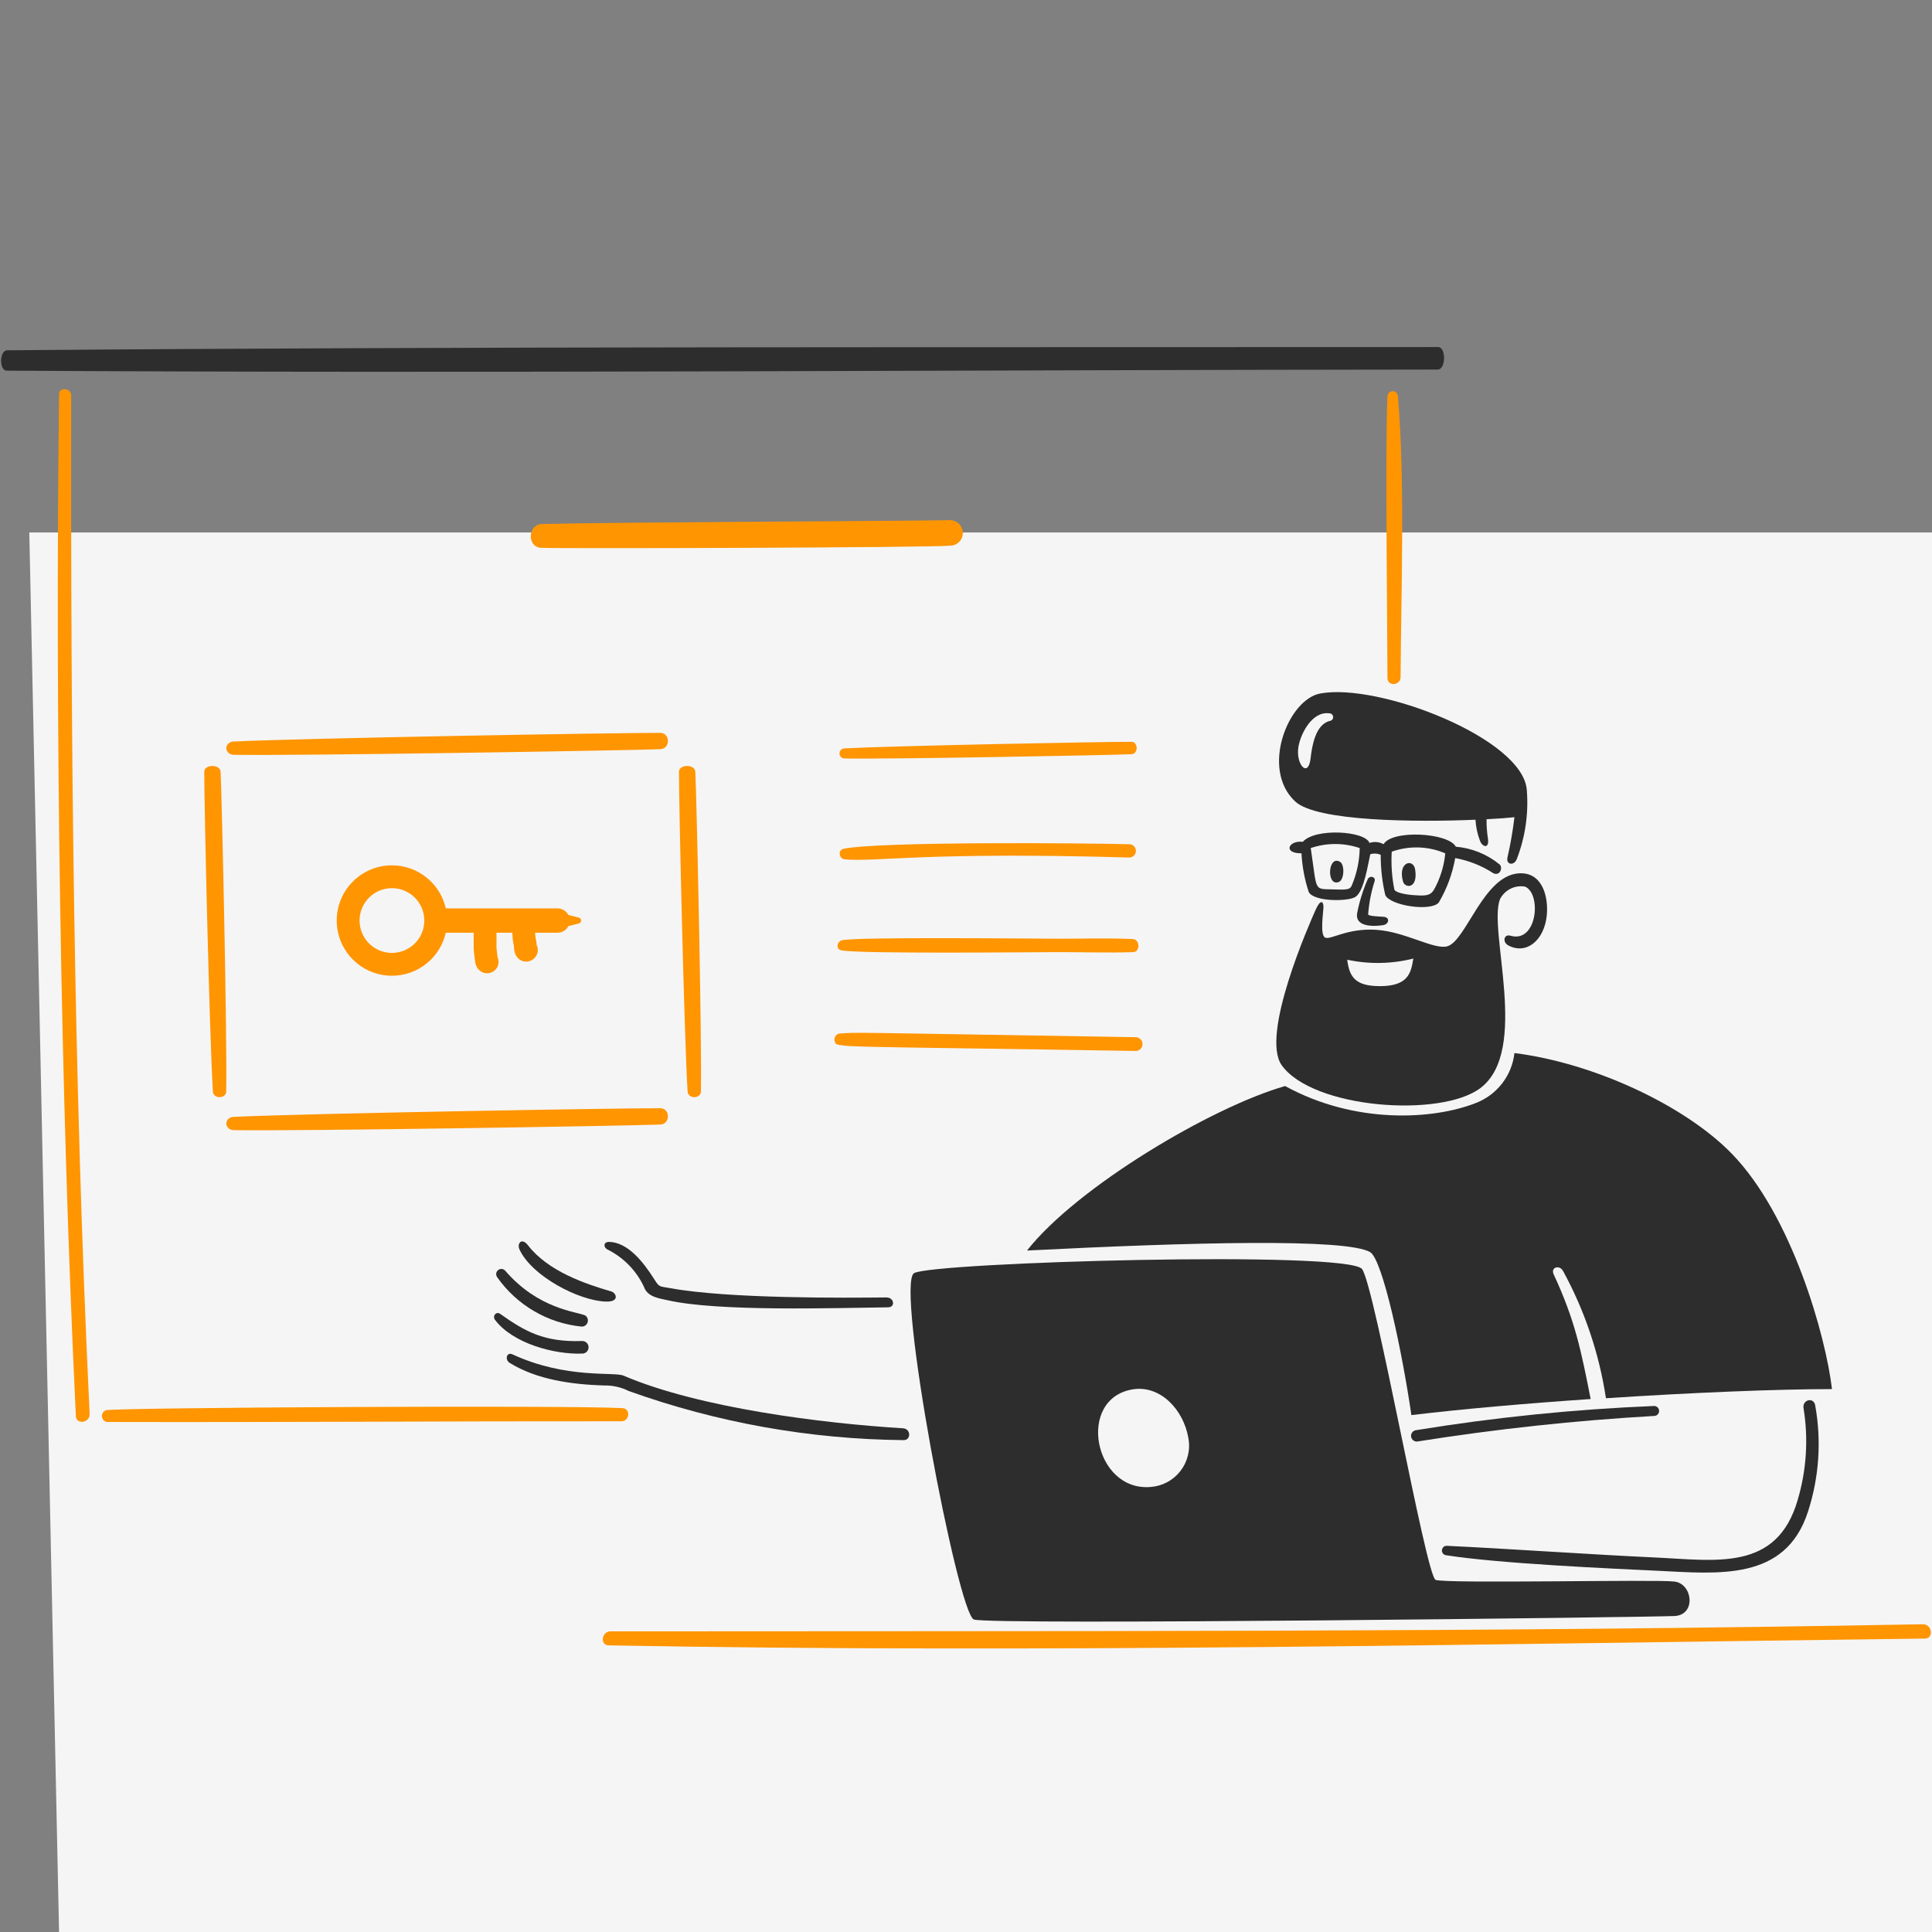 <svg width="127" height="127" viewBox="0 0 127 127" fill="none" xmlns="http://www.w3.org/2000/svg">
<rect x="0" y="0" width="127" height="127" fill="#808080" stroke="none"/>
<g clip-path="url(#clip0_9937_87693)">
<path d="M4.033 134.079L1.926 35H128.888V64.881V67.502L133.103 72.745L141.005 75.366L139.951 82.181L138.898 84.802H141.532C141.883 85.326 142.585 86.689 142.585 87.947C142.585 89.52 141.005 89.52 139.424 89.52C138.16 89.52 138.195 89.869 138.371 90.044L138.898 100.004L141.005 101.053L143.639 105.247C151.19 112.935 166.503 128.627 167.346 129.885C168.188 131.144 168.75 134.604 168.926 136.176C167.346 147.185 166.292 145.612 163.658 148.233C161.024 150.855 135.737 147.709 133.629 147.709C131.944 147.709 131.171 147.01 130.995 146.661L129.942 154L100.44 149.282C96.226 144.739 87.059 135.862 84.109 136.7C81.159 137.539 67.427 135.302 60.929 134.079H55.134H4.033Z" fill="#F5F5F5"/>
<path d="M67.511 82.204C78.436 81.65 88.445 81.398 90.058 82.303C90.889 82.77 92.183 88.913 92.777 93.021C96.132 92.62 100.349 92.252 104.562 91.965C103.937 88.804 103.551 86.824 102.131 83.77C101.916 83.307 102.505 83.12 102.745 83.543C104.167 86.147 105.122 88.979 105.567 91.913C111.271 91.538 116.898 91.312 120.425 91.312C120.025 87.86 117.806 79.906 113.829 75.827C110.763 72.683 104.816 69.885 99.552 69.223C99.47 69.952 99.189 70.645 98.739 71.225C98.289 71.805 97.688 72.25 97.002 72.511C94.19 73.616 89.057 73.906 84.478 71.391C79.648 72.769 70.795 78.026 67.511 82.204Z" fill="#2D2D2D"/>
<path d="M126.396 106.77C97.592 107.311 68.918 107.204 40.129 107.237C39.547 107.237 39.415 108.147 40.017 108.158C68.741 108.688 97.808 108.064 126.527 107.712C127.141 107.706 127.006 106.758 126.396 106.77Z" fill="#FF9500"/>
<path d="M55.474 49.858C58.431 49.913 72.842 49.645 74.375 49.579C74.837 49.559 74.825 48.762 74.375 48.762C72.318 48.762 58.784 49.023 55.474 49.196C55.394 49.207 55.321 49.247 55.267 49.307C55.214 49.368 55.185 49.446 55.185 49.527C55.185 49.608 55.214 49.686 55.267 49.747C55.321 49.808 55.394 49.847 55.474 49.858Z" fill="#FF9500"/>
<path d="M15.308 49.615C19.703 49.688 41.121 49.335 43.398 49.248C44.085 49.222 44.067 48.174 43.398 48.174C40.341 48.174 20.227 48.517 15.308 48.745C15.189 48.76 15.08 48.812 15.001 48.892C14.922 48.971 14.878 49.074 14.878 49.18C14.878 49.287 14.922 49.389 15.001 49.469C15.08 49.549 15.189 49.601 15.308 49.615Z" fill="#FF9500"/>
<path d="M15.308 74.289C19.703 74.362 41.121 74.009 43.398 73.922C44.085 73.896 44.067 72.848 43.398 72.848C40.341 72.848 20.227 73.191 15.308 73.419C15.189 73.433 15.08 73.485 15.001 73.565C14.922 73.645 14.878 73.748 14.878 73.854C14.878 73.96 14.922 74.063 15.001 74.143C15.08 74.223 15.189 74.275 15.308 74.289Z" fill="#FF9500"/>
<path d="M46.073 71.801C46.146 68.505 45.793 52.441 45.706 50.733C45.68 50.218 44.632 50.232 44.632 50.733C44.632 53.026 44.975 68.111 45.203 71.801C45.218 71.89 45.27 71.972 45.349 72.031C45.429 72.09 45.532 72.123 45.638 72.123C45.745 72.123 45.847 72.09 45.927 72.031C46.007 71.972 46.059 71.89 46.073 71.801Z" fill="#FF9500"/>
<path d="M14.868 71.801C14.941 68.505 14.588 52.441 14.501 50.733C14.475 50.218 13.427 50.232 13.427 50.733C13.427 53.026 13.77 68.111 13.998 71.801C14.012 71.89 14.064 71.972 14.144 72.031C14.224 72.09 14.327 72.123 14.433 72.123C14.54 72.123 14.642 72.09 14.722 72.031C14.802 71.972 14.854 71.89 14.868 71.801Z" fill="#FF9500"/>
<path d="M35.569 36.012C36.765 36.068 61.113 36.007 62.565 35.864C62.771 35.837 62.959 35.734 63.094 35.576C63.228 35.417 63.3 35.215 63.293 35.007C63.287 34.799 63.203 34.601 63.059 34.451C62.915 34.301 62.721 34.21 62.513 34.195C55.737 34.279 41.651 34.314 35.607 34.446C34.7 34.467 34.624 35.969 35.569 36.012Z" fill="#FF9500"/>
<path d="M69.651 61.707C68.085 61.707 56.17 61.573 55.326 61.814C55.039 61.897 54.926 62.362 55.27 62.46C56.17 62.718 68.022 62.587 69.659 62.587C71.295 62.587 72.883 62.646 74.486 62.587C74.976 62.569 74.94 61.748 74.454 61.727C72.859 61.656 71.249 61.707 69.651 61.707Z" fill="#FF9500"/>
<path d="M55.139 67.946C55.038 67.976 54.953 68.044 54.902 68.137C54.851 68.23 54.839 68.338 54.868 68.44C55.005 68.907 54.388 68.747 74.693 69.085C74.805 69.074 74.909 69.021 74.984 68.938C75.06 68.854 75.102 68.746 75.102 68.633C75.102 68.52 75.06 68.412 74.984 68.328C74.909 68.245 74.805 68.192 74.693 68.181C55.214 67.866 56.423 67.846 55.139 67.946Z" fill="#FF9500"/>
<path d="M74.259 56.37C74.368 56.362 74.47 56.315 74.545 56.236C74.621 56.158 74.665 56.054 74.668 55.946C74.671 55.837 74.634 55.731 74.564 55.648C74.493 55.565 74.394 55.511 74.286 55.497C71.389 55.417 57.905 55.305 55.459 55.792C55.058 55.871 55.148 56.455 55.53 56.489C57.599 56.675 60.763 55.98 74.259 56.37Z" fill="#FF9500"/>
<path d="M92.067 44.51C92.103 38.759 92.371 31.584 91.888 26.004C91.874 25.921 91.831 25.845 91.765 25.791C91.699 25.738 91.615 25.711 91.531 25.715C91.446 25.72 91.366 25.756 91.306 25.816C91.246 25.876 91.21 25.956 91.206 26.04C91.049 28.718 91.197 41.157 91.206 44.574C91.207 45.136 92.064 45.072 92.067 44.51Z" fill="#FF9500"/>
<path d="M4.68 26.002C4.68 25.5 3.89 25.408 3.883 25.922C3.62 47.191 3.971 71.929 4.987 93.087C5.015 93.674 5.922 93.53 5.892 92.948C4.818 70.566 4.65 48.402 4.68 26.002Z" fill="#FF9500"/>
<path d="M40.914 92.564C37.327 92.364 8.115 92.521 6.976 92.698C6.891 92.725 6.819 92.779 6.769 92.853C6.718 92.926 6.694 93.013 6.699 93.102C6.704 93.19 6.738 93.274 6.796 93.341C6.854 93.408 6.932 93.454 7.019 93.472C18.064 93.503 29.786 93.416 40.85 93.428C41.388 93.428 41.48 92.598 40.914 92.564Z" fill="#FF9500"/>
<path fill-rule="evenodd" clip-rule="evenodd" d="M86.77 45.59C84.681 45.991 82.84 50.553 85.144 52.689C86.554 53.997 93.051 54.052 96.99 53.885C97.018 54.367 97.121 54.841 97.296 55.291C97.453 55.692 97.923 55.819 97.806 55.096C97.742 54.685 97.713 54.269 97.719 53.852C98.516 53.813 99.145 53.765 99.552 53.719C99.446 54.609 99.293 55.492 99.094 56.365C98.984 56.844 99.521 56.934 99.704 56.477C100.262 55.033 100.489 53.481 100.365 51.937C100.128 48.534 90.585 44.857 86.77 45.59ZM87.428 47.388C86.467 47.607 86.24 49.067 86.152 49.847C86.002 51.183 85.151 50.248 85.355 49.074C85.511 48.188 86.268 46.746 87.371 46.89C87.435 46.886 87.498 46.907 87.547 46.949C87.596 46.99 87.627 47.049 87.634 47.112C87.642 47.176 87.624 47.24 87.586 47.291C87.547 47.342 87.491 47.377 87.428 47.388Z" fill="#2D2D2D"/>
<path fill-rule="evenodd" clip-rule="evenodd" d="M94.578 59.327C95.11 58.426 95.476 57.437 95.658 56.406C96.555 56.568 97.41 56.909 98.173 57.407C98.627 57.603 98.799 57.007 98.574 56.822C97.754 56.154 96.753 55.748 95.699 55.658C95.213 54.737 91.519 54.523 90.948 55.494C90.809 55.416 90.654 55.368 90.495 55.354C90.336 55.339 90.175 55.359 90.024 55.411C89.733 54.614 86.457 54.414 85.64 55.335C84.699 55.231 84.309 56.1 85.552 56.092C85.598 56.955 85.757 57.808 86.027 58.629C86.348 59.287 88.662 59.277 89.123 58.944C89.671 58.548 89.92 56.82 90.076 56.154C90.302 56.083 90.546 56.097 90.761 56.194C90.757 57.087 90.858 57.976 91.064 58.845C91.418 59.548 94.064 59.934 94.578 59.327ZM88.87 58.179C88.761 58.441 88.663 58.504 87.786 58.469C86.304 58.411 86.614 58.733 86.16 55.748C87.204 55.393 88.336 55.393 89.38 55.748C89.366 56.583 89.193 57.408 88.87 58.179ZM91.66 58.481C91.495 57.661 91.436 56.822 91.485 55.986C92.629 55.578 93.886 55.616 95.004 56.094C94.942 56.751 94.773 57.393 94.506 57.995C94.126 58.825 94.064 58.934 92.868 58.837C92.294 58.79 91.741 58.662 91.66 58.482V58.481Z" fill="#2D2D2D"/>
<path fill-rule="evenodd" clip-rule="evenodd" d="M92.227 57.948C92.351 58.398 93.228 58.451 93.024 57.151C92.907 56.411 91.864 56.644 92.227 57.948Z" fill="#2D2D2D"/>
<path fill-rule="evenodd" clip-rule="evenodd" d="M99.799 57.412C97.512 57.603 96.383 61.794 95.168 62.195C94.319 62.476 92.414 61.254 90.489 61.123C88.564 60.991 87.468 61.804 87.109 61.633C86.749 61.461 86.997 59.959 86.997 59.608C86.997 59.258 86.806 59.066 86.467 59.839C86.128 60.612 82.82 68.034 84.259 70.031C86.316 72.884 94.707 73.489 97.312 71.526C100.578 69.065 97.799 61.161 98.603 59.102C98.755 58.808 98.996 58.57 99.292 58.422C99.588 58.274 99.924 58.225 100.25 58.281C101.35 58.758 101.048 62.02 99.289 61.509C98.847 61.382 98.747 61.937 99.156 62.151C100.35 62.78 101.522 61.8 101.679 60.158C101.795 58.915 101.374 57.28 99.799 57.412ZM90.692 64.823C89.034 64.823 88.699 64.165 88.559 63.087C89.994 63.395 91.481 63.369 92.904 63.011C92.753 63.997 92.543 64.825 90.692 64.825V64.823Z" fill="#2D2D2D"/>
<path fill-rule="evenodd" clip-rule="evenodd" d="M89.898 57.816C89.591 58.524 89.362 59.263 89.213 60.019C89.048 60.917 90.242 60.92 90.915 60.816C91.316 60.755 91.389 60.298 90.951 60.266C90.628 60.242 89.995 60.226 89.934 60.115C89.99 59.37 90.133 58.634 90.361 57.923C90.454 57.629 90.025 57.514 89.898 57.816Z" fill="#2D2D2D"/>
<path fill-rule="evenodd" clip-rule="evenodd" d="M88.002 57.979C88.374 57.838 88.403 56.838 88.086 56.652C87.285 56.177 87.174 58.292 88.002 57.979Z" fill="#2D2D2D"/>
<path fill-rule="evenodd" clip-rule="evenodd" d="M94.534 22.814C63.657 22.838 30.878 22.767 0.471 23.026C-0.047 23.03 -0.059 24.361 0.439 24.365C31.221 24.558 63.641 24.317 94.502 24.293C95.056 24.293 95.068 22.814 94.534 22.814Z" fill="#2D2D2D"/>
<path fill-rule="evenodd" clip-rule="evenodd" d="M59.356 93.887C54.081 93.573 45.911 92.541 40.989 90.428C40.357 90.156 37.23 90.666 33.68 89.026C33.309 88.855 33.161 89.378 33.509 89.592C35.322 90.71 37.614 91.007 39.706 91.075C40.269 91.061 40.826 91.185 41.329 91.438C47.128 93.517 53.235 94.609 59.396 94.666C59.902 94.673 59.886 93.919 59.356 93.887Z" fill="#2D2D2D"/>
<path fill-rule="evenodd" clip-rule="evenodd" d="M119.321 92.375C119.219 91.812 118.461 92.011 118.556 92.57C118.882 94.576 118.752 96.629 118.177 98.578C116.814 103.327 112.805 102.566 108.791 102.381C104.578 102.187 98.776 101.783 95.136 101.616C95.056 101.605 94.974 101.626 94.909 101.674C94.844 101.723 94.801 101.795 94.788 101.875C94.775 101.955 94.794 102.037 94.841 102.103C94.887 102.169 94.958 102.215 95.038 102.23C98.54 102.786 106.02 103.115 108.934 103.253C112.92 103.443 117.367 103.974 118.851 99.359C119.581 97.106 119.743 94.706 119.321 92.375Z" fill="#2D2D2D"/>
<path fill-rule="evenodd" clip-rule="evenodd" d="M93.195 94.754C98.353 93.934 103.549 93.374 108.763 93.076C108.848 93.069 108.926 93.029 108.981 92.965C109.037 92.901 109.065 92.818 109.061 92.734C109.057 92.649 109.021 92.57 108.959 92.511C108.898 92.453 108.816 92.421 108.731 92.422C103.481 92.637 98.249 93.17 93.063 94.016C92.965 94.034 92.878 94.09 92.822 94.171C92.765 94.253 92.743 94.354 92.761 94.452C92.779 94.55 92.834 94.636 92.916 94.693C92.998 94.75 93.099 94.772 93.197 94.754H93.195Z" fill="#2D2D2D"/>
<path fill-rule="evenodd" clip-rule="evenodd" d="M38.28 88.978C38.335 88.977 38.39 88.966 38.441 88.943C38.492 88.921 38.538 88.889 38.576 88.849C38.614 88.809 38.644 88.761 38.664 88.709C38.683 88.657 38.692 88.602 38.69 88.546C38.687 88.491 38.673 88.436 38.65 88.386C38.626 88.336 38.592 88.291 38.55 88.254C38.509 88.218 38.46 88.19 38.407 88.172C38.355 88.155 38.299 88.148 38.243 88.152C35.765 88.232 34.515 87.528 32.879 86.366C32.62 86.183 32.345 86.507 32.545 86.767C33.71 88.306 36.426 89.05 38.28 88.978Z" fill="#2D2D2D"/>
<path fill-rule="evenodd" clip-rule="evenodd" d="M42.402 84.753C42.704 85.276 43.337 85.347 43.9 85.474C47.228 86.231 54.844 85.978 58.377 85.937C58.879 85.931 58.777 85.282 58.261 85.287C55.682 85.313 47.898 85.386 44.036 84.673C43.323 84.54 43.359 84.645 42.995 84.072C42.308 82.987 41.282 81.659 40.038 81.637C39.667 81.63 39.638 81.988 39.954 82.147C41.053 82.698 41.921 83.622 42.402 84.753Z" fill="#2D2D2D"/>
<path fill-rule="evenodd" clip-rule="evenodd" d="M40.199 84.9C38.475 84.394 36.039 83.582 34.699 81.851C34.299 81.331 33.958 81.735 34.157 82.154C34.992 83.911 38.047 85.492 39.801 85.559C40.771 85.6 40.501 84.988 40.199 84.9Z" fill="#2D2D2D"/>
<path fill-rule="evenodd" clip-rule="evenodd" d="M33.217 83.538C33.162 83.471 33.084 83.427 32.997 83.417C32.911 83.406 32.825 83.428 32.755 83.48C32.685 83.531 32.637 83.607 32.621 83.692C32.606 83.778 32.624 83.866 32.671 83.939C33.307 84.852 34.134 85.616 35.094 86.179C36.053 86.743 37.124 87.092 38.231 87.203C38.318 87.206 38.404 87.18 38.476 87.13C38.547 87.08 38.6 87.007 38.627 86.924C38.653 86.841 38.652 86.752 38.623 86.669C38.594 86.587 38.539 86.516 38.466 86.468C37.881 86.216 35.392 86.054 33.217 83.538Z" fill="#2D2D2D"/>
<path fill-rule="evenodd" clip-rule="evenodd" d="M110.079 103.964C108.883 103.808 95.013 104.116 94.37 103.853C93.728 103.589 90.406 84.669 89.538 83.426C88.67 82.183 61.331 82.971 60.087 83.689C58.844 84.407 62.95 106.018 64.013 106.456C64.962 106.845 108.653 106.304 110.081 106.229C111.508 106.153 111.274 104.12 110.079 103.964ZM75.633 97.746C71.903 98.057 70.734 91.938 74.462 91.329C76.231 91.04 77.79 92.609 78.12 94.541C78.189 94.918 78.178 95.305 78.087 95.677C77.996 96.049 77.828 96.397 77.593 96.7C77.358 97.002 77.062 97.251 76.725 97.432C76.387 97.612 76.015 97.719 75.633 97.746Z" fill="#2D2D2D"/>
<path fill-rule="evenodd" clip-rule="evenodd" d="M25.764 62.64C26.939 62.64 27.892 61.687 27.892 60.511C27.892 59.336 26.939 58.383 25.764 58.383C24.588 58.383 23.635 59.336 23.635 60.511C23.635 61.687 24.588 62.64 25.764 62.64ZM25.764 64.14C27.493 64.14 28.939 62.931 29.304 61.312H29.307H29.313H29.32H29.326H29.332H29.338H29.345H29.351H29.357H29.363H29.37H29.376H29.382H29.389H29.395H29.401H29.408H29.414H29.421H29.427H29.434H29.44H29.447H29.453H29.46H29.466H29.473H29.479H29.486H29.492H29.499H29.506H29.512H29.519H29.526H29.532H29.539H29.546H29.552H29.559H29.566H29.572H29.579H29.586H29.593H29.599H29.606H29.61H29.613H29.62H29.626H29.633H29.64H29.647H29.654H29.66H29.667H29.674H29.681H29.688H29.695H29.702H29.708H29.715H29.722H29.729H29.736H29.743H29.75H29.757H29.764H29.77H29.777H29.784H29.791H29.798H29.805H29.812H29.819H29.826H29.833H29.84H29.847H29.854H29.861H29.868H29.875H29.882H29.889H29.895H29.902H29.909H29.916H29.923H29.93H29.937H29.944H29.951H29.958H29.965H29.972H29.979H29.986H29.993H30H30.007H30.014H30.021H30.028H30.035H30.041H30.048H30.055H30.062H30.069H30.076H30.083H30.09H30.097H30.104H30.111H30.117H30.124H30.131H30.138H30.145H30.152H30.159H30.166H30.172H30.179H30.186H30.193H30.2H30.206H30.213H30.22H30.227H30.233H30.24H30.247H30.254H30.261H30.267H30.274H30.281H30.287H30.294H30.301H30.307H30.314H30.321H30.327H30.334H30.34H30.347H30.354H30.36H30.367H30.373H30.38H30.386H30.393H30.399H30.406H30.412H30.419H30.425H30.432H30.438H30.444H30.451H30.457H30.463H30.47H30.476H30.482H30.489H30.495H30.501H30.508H30.514H30.52H30.526H30.532H30.538H30.544H30.551H30.557H30.563H30.569H30.575H30.581H30.587H30.593H30.599H30.605H30.611H30.617H30.622H30.628H30.634H30.64H30.646H30.652H30.657H30.663H30.669H30.674H30.68H30.686H30.692H30.697H30.703H30.708H30.714H30.719H30.725H30.73H30.736H30.741H30.747H30.752H30.757H30.762H30.768H30.773H30.778H30.784H30.789H30.794H30.799H30.804H30.809H30.814H30.819H30.824H30.829H30.834H30.839H30.844H30.849H30.854H30.858H30.863H30.868H30.873H30.877H30.882H30.887H30.891H30.896H30.9H30.905H30.909H30.914H30.918H30.923H30.927H30.931H30.936H30.94H30.944H30.948H30.959H30.971H30.982H30.993H31.004H31.015H31.026H31.037H31.048H31.059H31.07H31.082H31.093H31.104H31.115H31.126H31.136V61.314V61.316V61.319V61.321V61.324V61.326V61.328V61.331V61.333V61.336V61.338V61.341V61.343V61.346V61.348V61.351V61.353V61.355V61.358V61.36V61.363V61.365V61.368V61.37V61.373V61.375V61.378V61.38V61.383V61.385V61.388V61.39V61.392V61.395V61.397V61.4V61.402V61.405V61.407V61.41V61.412V61.415V61.417V61.419V61.422V61.425V61.427V61.429V61.432V61.434V61.437V61.439V61.442V61.444V61.447V61.449V61.452V61.454V61.456V61.459V61.461V61.464V61.466V61.469V61.471V61.474V61.476V61.479V61.481V61.484V61.486V61.489V61.491V61.493V61.496V61.498V61.501V61.503V61.506V61.508V61.511V61.513V61.516V61.518V61.521V61.523V61.526V61.528V61.53V61.533V61.535V61.538V61.54V61.543V61.545V61.548V61.55V61.553V61.555V61.557V61.56V61.562V61.565V61.567V61.57V61.572V61.575V61.577V61.58V61.582V61.585V61.587V61.59V61.592V61.594V61.597V61.599V61.602V61.604V61.607V61.609V61.612V61.614V61.617V61.619V61.622V61.624V61.627V61.629V61.631V61.634V61.636V61.639V61.641V61.644V61.646V61.649V61.651V61.654V61.656V61.658V61.661V61.663V61.666V61.668V61.671V61.673V61.676V61.678V61.681V61.683V61.686V61.688V61.691V61.693V61.696V61.698V61.7V61.703V61.705V61.708V61.71V61.713V61.715V61.718V61.72V61.723V61.725V61.727V61.73V61.733V61.735V61.737V61.74V61.742V61.745V61.747V61.75V61.752V61.755V61.757V61.76V61.762V61.764V61.767V61.769V61.772V61.774V61.777V61.779V61.782V61.784V61.787V61.789V61.792V61.794V61.797V61.799V61.801V61.804V61.806V61.809V61.811V61.814V61.816V61.819V61.821V61.824V61.826V61.828V61.831V61.834V61.836V61.838V61.841V61.843V61.846V61.848V61.851V61.853V61.856V61.858V61.861V61.863V61.865V61.868V61.87V61.873V61.875V61.878V61.88V61.883V61.885V61.888V61.89V61.893V61.895V61.898V61.9V61.903V61.905V61.907V61.91V61.912V61.915V61.917V61.92V61.922V61.925V61.927V61.93V61.932V61.934V61.937V61.939V61.942V61.944V61.947V61.949V61.952V61.954V61.957V61.959V61.962V61.964V61.967V61.969V61.971V61.974V61.976V61.979V61.981V61.984V61.986V61.989V61.991V61.994V61.996V61.998V62.001V62.004V62.006V62.008V62.011V62.013V62.016V62.018V62.021V62.023V62.026V62.028V62.031V62.033V62.035V62.038V62.04V62.043V62.045V62.048V62.05V62.053V62.055V62.058V62.06V62.063V62.065V62.068V62.07V62.072V62.075V62.077V62.08V62.082V62.085V62.087V62.09V62.092V62.095V62.097V62.1V62.102V62.105V62.107V62.109V62.112V62.114V62.117V62.119V62.122V62.124V62.127V62.129V62.132V62.134V62.136V62.139V62.142V62.144V62.146V62.149V62.151V62.154V62.156V62.159V62.161V62.164V62.166V62.169V62.171V62.173V62.176V62.178V62.181V62.183V62.186V62.188V62.191V62.193V62.196V62.198V62.201V62.203V62.206V62.208V62.21V62.213V62.215V62.218V62.22V62.223V62.225V62.228V62.23V62.233V62.235V62.237V62.24C31.136 62.452 31.169 62.711 31.192 62.886L31.192 62.886C31.199 62.944 31.206 62.994 31.209 63.029L31.21 63.035C31.212 63.059 31.22 63.149 31.235 63.233C31.243 63.278 31.258 63.354 31.286 63.435C31.301 63.476 31.327 63.541 31.372 63.613C31.412 63.676 31.507 63.81 31.686 63.9C32.057 64.085 32.508 63.935 32.693 63.564C32.797 63.355 32.795 63.12 32.706 62.921L32.705 62.907L32.702 62.88C32.688 62.744 32.675 62.645 32.664 62.563C32.647 62.441 32.636 62.355 32.636 62.24V62.237V62.235V62.233V62.23V62.228V62.225V62.223V62.22V62.218V62.215V62.213V62.21V62.208V62.206V62.203V62.201V62.198V62.196V62.193V62.191V62.188V62.186V62.183V62.181V62.178V62.176V62.173V62.171V62.169V62.166V62.164V62.161V62.159V62.156V62.154V62.151V62.149V62.146V62.144V62.142V62.139V62.136V62.134V62.132V62.129V62.127V62.124V62.122V62.119V62.117V62.114V62.112V62.109V62.107V62.105V62.102V62.1V62.097V62.095V62.092V62.09V62.087V62.085V62.082V62.08V62.077V62.075V62.072V62.07V62.068V62.065V62.063V62.06V62.058V62.055V62.053V62.05V62.048V62.045V62.043V62.04V62.038V62.035V62.033V62.031V62.028V62.026V62.023V62.021V62.018V62.016V62.013V62.011V62.008V62.006V62.004V62.001V61.998V61.996V61.994V61.991V61.989V61.986V61.984V61.981V61.979V61.976V61.974V61.971V61.969V61.967V61.964V61.962V61.959V61.957V61.954V61.952V61.949V61.947V61.944V61.942V61.939V61.937V61.934V61.932V61.93V61.927V61.925V61.922V61.92V61.917V61.915V61.912V61.91V61.907V61.905V61.903V61.9V61.898V61.895V61.893V61.89V61.888V61.885V61.883V61.88V61.878V61.875V61.873V61.87V61.868V61.865V61.863V61.861V61.858V61.856V61.853V61.851V61.848V61.846V61.843V61.841V61.838V61.836V61.834V61.831V61.828V61.826V61.824V61.821V61.819V61.816V61.814V61.811V61.809V61.806V61.804V61.801V61.799V61.797V61.794V61.792V61.789V61.787V61.784V61.782V61.779V61.777V61.774V61.772V61.769V61.767V61.764V61.762V61.76V61.757V61.755V61.752V61.75V61.747V61.745V61.742V61.74V61.737V61.735V61.733V61.73V61.727V61.725V61.723V61.72V61.718V61.715V61.713V61.71V61.708V61.705V61.703V61.7V61.698V61.696V61.693V61.691V61.688V61.686V61.683V61.681V61.678V61.676V61.673V61.671V61.668V61.666V61.663V61.661V61.658V61.656V61.654V61.651V61.649V61.646V61.644V61.641V61.639V61.636V61.634V61.631V61.629V61.627V61.624V61.622V61.619V61.617V61.614V61.612V61.609V61.607V61.604V61.602V61.599V61.597V61.594V61.592V61.59V61.587V61.585V61.582V61.58V61.577V61.575V61.572V61.57V61.567V61.565V61.562V61.56V61.557V61.555V61.553V61.55V61.548V61.545V61.543V61.54V61.538V61.535V61.533V61.53V61.528V61.526V61.523V61.521V61.518V61.516V61.513V61.511V61.508V61.506V61.503V61.501V61.498V61.496V61.493V61.491V61.489V61.486V61.484V61.481V61.479V61.476V61.474V61.471V61.469V61.466V61.464V61.461V61.459V61.456V61.454V61.452V61.449V61.447V61.444V61.442V61.439V61.437V61.434V61.432V61.429V61.427V61.425V61.422V61.419V61.417V61.415V61.412V61.41V61.407V61.405V61.402V61.4V61.397V61.395V61.392V61.39V61.388V61.385V61.383V61.38V61.378V61.375V61.373V61.37V61.368V61.365V61.363V61.36V61.358V61.355V61.353V61.351V61.348V61.346V61.343V61.341V61.338V61.336V61.333V61.331V61.328V61.326V61.324V61.321V61.319V61.316V61.314V61.312H32.638H32.649H32.66H32.672H32.683H32.694H32.705H32.716H32.727H32.738H32.749H32.761H32.772H32.783H32.794H32.805H32.816H32.827H32.839H32.85H32.861H32.872H32.883H32.894H32.905H32.916H32.928H32.939H32.95H32.961H32.972H32.983H32.994H33.005H33.017H33.028H33.039H33.05H33.061H33.072H33.084H33.095H33.106H33.117H33.128H33.139H33.15H33.161H33.172H33.184H33.195H33.206H33.217H33.228H33.239H33.251H33.262H33.273H33.284H33.295H33.306H33.317H33.328H33.34H33.351H33.362H33.373H33.384H33.395H33.406H33.417H33.429H33.44H33.451H33.462H33.473H33.484H33.495H33.507H33.518H33.529H33.54H33.551H33.562H33.574H33.585H33.596H33.607H33.618H33.629H33.64H33.651H33.663H33.674H33.678C33.682 61.511 33.695 61.722 33.731 61.918C33.746 61.998 33.757 62.053 33.765 62.095L33.765 62.095L33.765 62.095C33.779 62.169 33.785 62.198 33.785 62.235C33.785 62.329 33.803 62.457 33.823 62.551L33.824 62.554C33.83 62.583 33.861 62.728 33.95 62.863L33.951 62.864C33.974 62.9 34.212 63.265 34.685 63.205C34.91 63.176 35.059 63.058 35.135 62.979C35.21 62.901 35.253 62.825 35.274 62.782C35.382 62.568 35.376 62.327 35.281 62.126C35.269 61.956 35.234 61.786 35.216 61.696L35.216 61.696L35.216 61.696L35.216 61.696C35.212 61.676 35.209 61.661 35.207 61.65C35.187 61.541 35.18 61.432 35.178 61.312H35.178H35.189H35.2H35.212H35.223H35.234H35.245H35.256H35.267H35.278H35.29H35.301H35.312H35.323H35.334H35.345H35.356H35.368H35.379H35.39H35.401H35.412H35.423H35.434H35.446H35.457H35.468H35.479H35.49H35.501H35.513H35.524H35.535H35.546H35.557H35.568H35.579H35.59H35.602H35.613H35.624H35.635H35.646H35.657H35.669H35.68H35.691H35.702H35.713H35.724H35.735H35.746H35.758H35.769H35.78H35.791H35.802H35.813H35.825H35.836H35.847H35.858H35.869H35.88H35.891H35.903H35.914H35.925H35.936H35.947H35.958H35.969H35.981H35.992H36.003H36.014H36.025H36.036H36.047H36.059H36.07H36.081H36.092H36.103H36.114H36.126H36.137H36.148H36.159H36.17H36.181H36.192H36.203H36.215H36.226H36.237H36.248H36.259H36.27H36.282H36.293H36.304H36.315H36.326H36.337H36.348H36.359H36.371H36.382H36.393H36.404H36.415H36.426H36.438H36.449H36.46H36.471H36.482H36.493H36.504H36.516H36.527H36.538H36.549H36.56H36.571H36.582H36.593H36.605H36.616H36.627H36.638H36.649C36.959 61.312 37.228 61.135 37.361 60.877L38.05 60.705C38.252 60.654 38.252 60.367 38.05 60.317L37.36 60.144C37.227 59.887 36.959 59.712 36.649 59.712H36.638H36.627H36.616H36.605H36.593H36.582H36.571H36.56H36.549H36.538H36.527H36.516H36.504H36.493H36.482H36.471H36.46H36.449H36.438H36.426H36.415H36.404H36.393H36.382H36.371H36.359H36.348H36.337H36.326H36.315H36.304H36.293H36.282H36.27H36.259H36.248H36.237H36.226H36.215H36.203H36.192H36.181H36.17H36.159H36.148H36.137H36.126H36.114H36.103H36.092H36.081H36.07H36.059H36.047H36.036H36.025H36.014H36.003H35.992H35.981H35.969H35.958H35.947H35.936H35.925H35.914H35.903H35.891H35.88H35.869H35.858H35.847H35.836H35.825H35.813H35.802H35.791H35.78H35.769H35.758H35.746H35.735H35.724H35.713H35.702H35.691H35.68H35.669H35.657H35.646H35.635H35.624H35.613H35.602H35.59H35.579H35.568H35.557H35.546H35.535H35.524H35.513H35.501H35.49H35.479H35.468H35.457H35.446H35.434H35.423H35.412H35.401H35.39H35.379H35.368H35.356H35.345H35.334H35.323H35.312H35.301H35.29H35.278H35.267H35.256H35.245H35.234H35.223H35.212H35.2H35.189H35.178H35.167H35.156H35.145H35.133H35.122H35.111H35.1H35.089H35.078H35.067H35.056H35.044H35.033H35.022H35.011H35H34.989H34.977H34.966H34.955H34.944H34.933H34.922H34.911H34.9H34.888H34.877H34.866H34.855H34.844H34.833H34.821H34.81H34.799H34.788H34.777H34.766H34.755H34.743H34.732H34.721H34.71H34.699H34.688H34.676H34.665H34.654H34.643H34.632H34.621H34.61H34.599H34.587H34.576H34.565H34.554H34.543H34.532H34.52H34.509H34.498H34.487H34.476H34.465H34.454H34.443H34.431H34.42H34.409H34.398H34.387H34.376H34.364H34.353H34.342H34.331H34.32H34.309H34.298H34.286H34.275H34.264H34.253H34.242H34.231H34.22H34.209H34.197H34.186H34.175H34.164H34.153H34.142H34.13H34.119H34.108H34.097H34.086H34.075H34.064H34.053H34.041H34.03H34.019H34.008H33.997H33.986H33.974H33.963H33.952H33.941H33.93H33.919H33.908H33.897H33.885H33.874H33.863H33.852H33.841H33.83H33.819H33.807H33.796H33.785H33.774H33.763H33.752H33.741H33.729H33.718H33.707H33.696H33.685H33.674H33.663H33.651H33.64H33.629H33.618H33.607H33.596H33.585H33.574H33.562H33.551H33.54H33.529H33.518H33.507H33.495H33.484H33.473H33.462H33.451H33.44H33.429H33.417H33.406H33.395H33.384H33.373H33.362H33.351H33.34H33.328H33.317H33.306H33.295H33.284H33.273H33.262H33.251H33.239H33.228H33.217H33.206H33.195H33.184H33.172H33.161H33.15H33.139H33.128H33.117H33.106H33.095H33.084H33.072H33.061H33.05H33.039H33.028H33.017H33.005H32.994H32.983H32.972H32.961H32.95H32.939H32.928H32.916H32.905H32.894H32.883H32.872H32.861H32.85H32.839H32.827H32.816H32.805H32.794H32.783H32.772H32.761H32.749H32.738H32.727H32.716H32.705H32.694H32.683H32.672H32.66H32.649H32.638H32.627H32.616H32.605H32.594H32.583H32.571H32.56H32.549H32.538H32.527H32.516H32.505H32.493H32.482H32.471H32.46H32.449H32.438H32.427H32.416H32.404H32.393H32.382H32.371H32.36H32.349H32.338H32.327H32.316H32.304H32.293H32.282H32.271H32.26H32.249H32.238H32.227H32.215H32.204H32.193H32.182H32.171H32.16H32.149H32.138H32.126H32.115H32.104H32.093H32.082H32.071H32.06H32.048H32.037H32.026H32.015H32.004H31.993H31.982H31.971H31.959H31.948H31.937H31.926H31.915H31.904H31.893H31.882H31.871H31.86H31.848H31.837H31.826H31.815H31.804H31.793H31.782H31.77H31.759H31.748H31.737H31.726H31.715H31.704H31.693H31.682H31.671H31.659H31.648H31.637H31.626H31.615H31.604H31.593H31.581H31.57H31.559H31.548H31.537H31.526H31.515H31.504H31.493H31.482H31.47H31.459H31.448H31.437H31.426H31.415H31.404H31.393H31.381H31.37H31.359H31.348H31.337H31.326H31.315H31.304H31.293H31.282H31.27H31.259H31.248H31.237H31.226H31.215H31.204H31.193H31.181H31.17H31.159H31.148H31.137H31.126H31.115H31.104H31.093H31.082H31.07H31.059H31.048H31.037H31.026H31.015H31.004H30.993H30.982H30.971H30.959H30.948H30.944H30.94H30.936H30.931H30.927H30.923H30.918H30.914H30.909H30.905H30.9H30.896H30.891H30.887H30.882H30.877H30.873H30.868H30.863H30.858H30.854H30.849H30.844H30.839H30.834H30.829H30.824H30.819H30.814H30.809H30.804H30.799H30.794H30.789H30.784H30.778H30.773H30.768H30.762H30.757H30.752H30.747H30.741H30.736H30.73H30.725H30.719H30.714H30.708H30.703H30.697H30.692H30.686H30.68H30.674H30.669H30.663H30.657H30.652H30.646H30.64H30.634H30.628H30.622H30.617H30.611H30.605H30.599H30.593H30.587H30.581H30.575H30.569H30.563H30.557H30.551H30.544H30.538H30.532H30.526H30.52H30.514H30.508H30.501H30.495H30.489H30.482H30.476H30.47H30.463H30.457H30.451H30.444H30.438H30.432H30.425H30.419H30.412H30.406H30.399H30.393H30.386H30.38H30.373H30.367H30.36H30.354H30.347H30.34H30.334H30.327H30.321H30.314H30.307H30.301H30.294H30.287H30.281H30.274H30.267H30.261H30.254H30.247H30.24H30.233H30.227H30.22H30.213H30.206H30.2H30.193H30.186H30.179H30.172H30.166H30.159H30.152H30.145H30.138H30.131H30.124H30.117H30.111H30.104H30.097H30.09H30.083H30.076H30.069H30.062H30.055H30.048H30.041H30.035H30.028H30.021H30.014H30.007H30H29.993H29.986H29.979H29.972H29.965H29.958H29.951H29.944H29.937H29.93H29.923H29.916H29.909H29.902H29.895H29.889H29.882H29.875H29.868H29.861H29.854H29.847H29.84H29.833H29.826H29.819H29.812H29.805H29.798H29.791H29.784H29.777H29.77H29.764H29.757H29.75H29.743H29.736H29.729H29.722H29.715H29.708H29.702H29.695H29.688H29.681H29.674H29.667H29.66H29.654H29.647H29.64H29.633H29.626H29.62H29.613H29.61H29.606H29.599H29.593H29.586H29.579H29.572H29.566H29.559H29.552H29.546H29.539H29.532H29.526H29.519H29.512H29.506H29.499H29.492H29.486H29.479H29.473H29.466H29.46H29.453H29.447H29.44H29.434H29.427H29.421H29.414H29.408H29.401H29.395H29.389H29.382H29.376H29.37H29.363H29.357H29.351H29.345H29.338H29.332H29.326H29.32H29.313H29.307H29.304C28.94 58.093 27.493 56.883 25.764 56.883C23.76 56.883 22.135 58.507 22.135 60.511C22.135 62.515 23.76 64.14 25.764 64.14ZM32.714 62.981C32.714 62.981 32.713 62.98 32.713 62.978L32.714 62.981Z" fill="#FF9500"/>
</g>
<defs>
<clipPath id="clip0_9937_87693">
<rect width="127" height="127" fill="white"/>
</clipPath>
</defs>
</svg>
